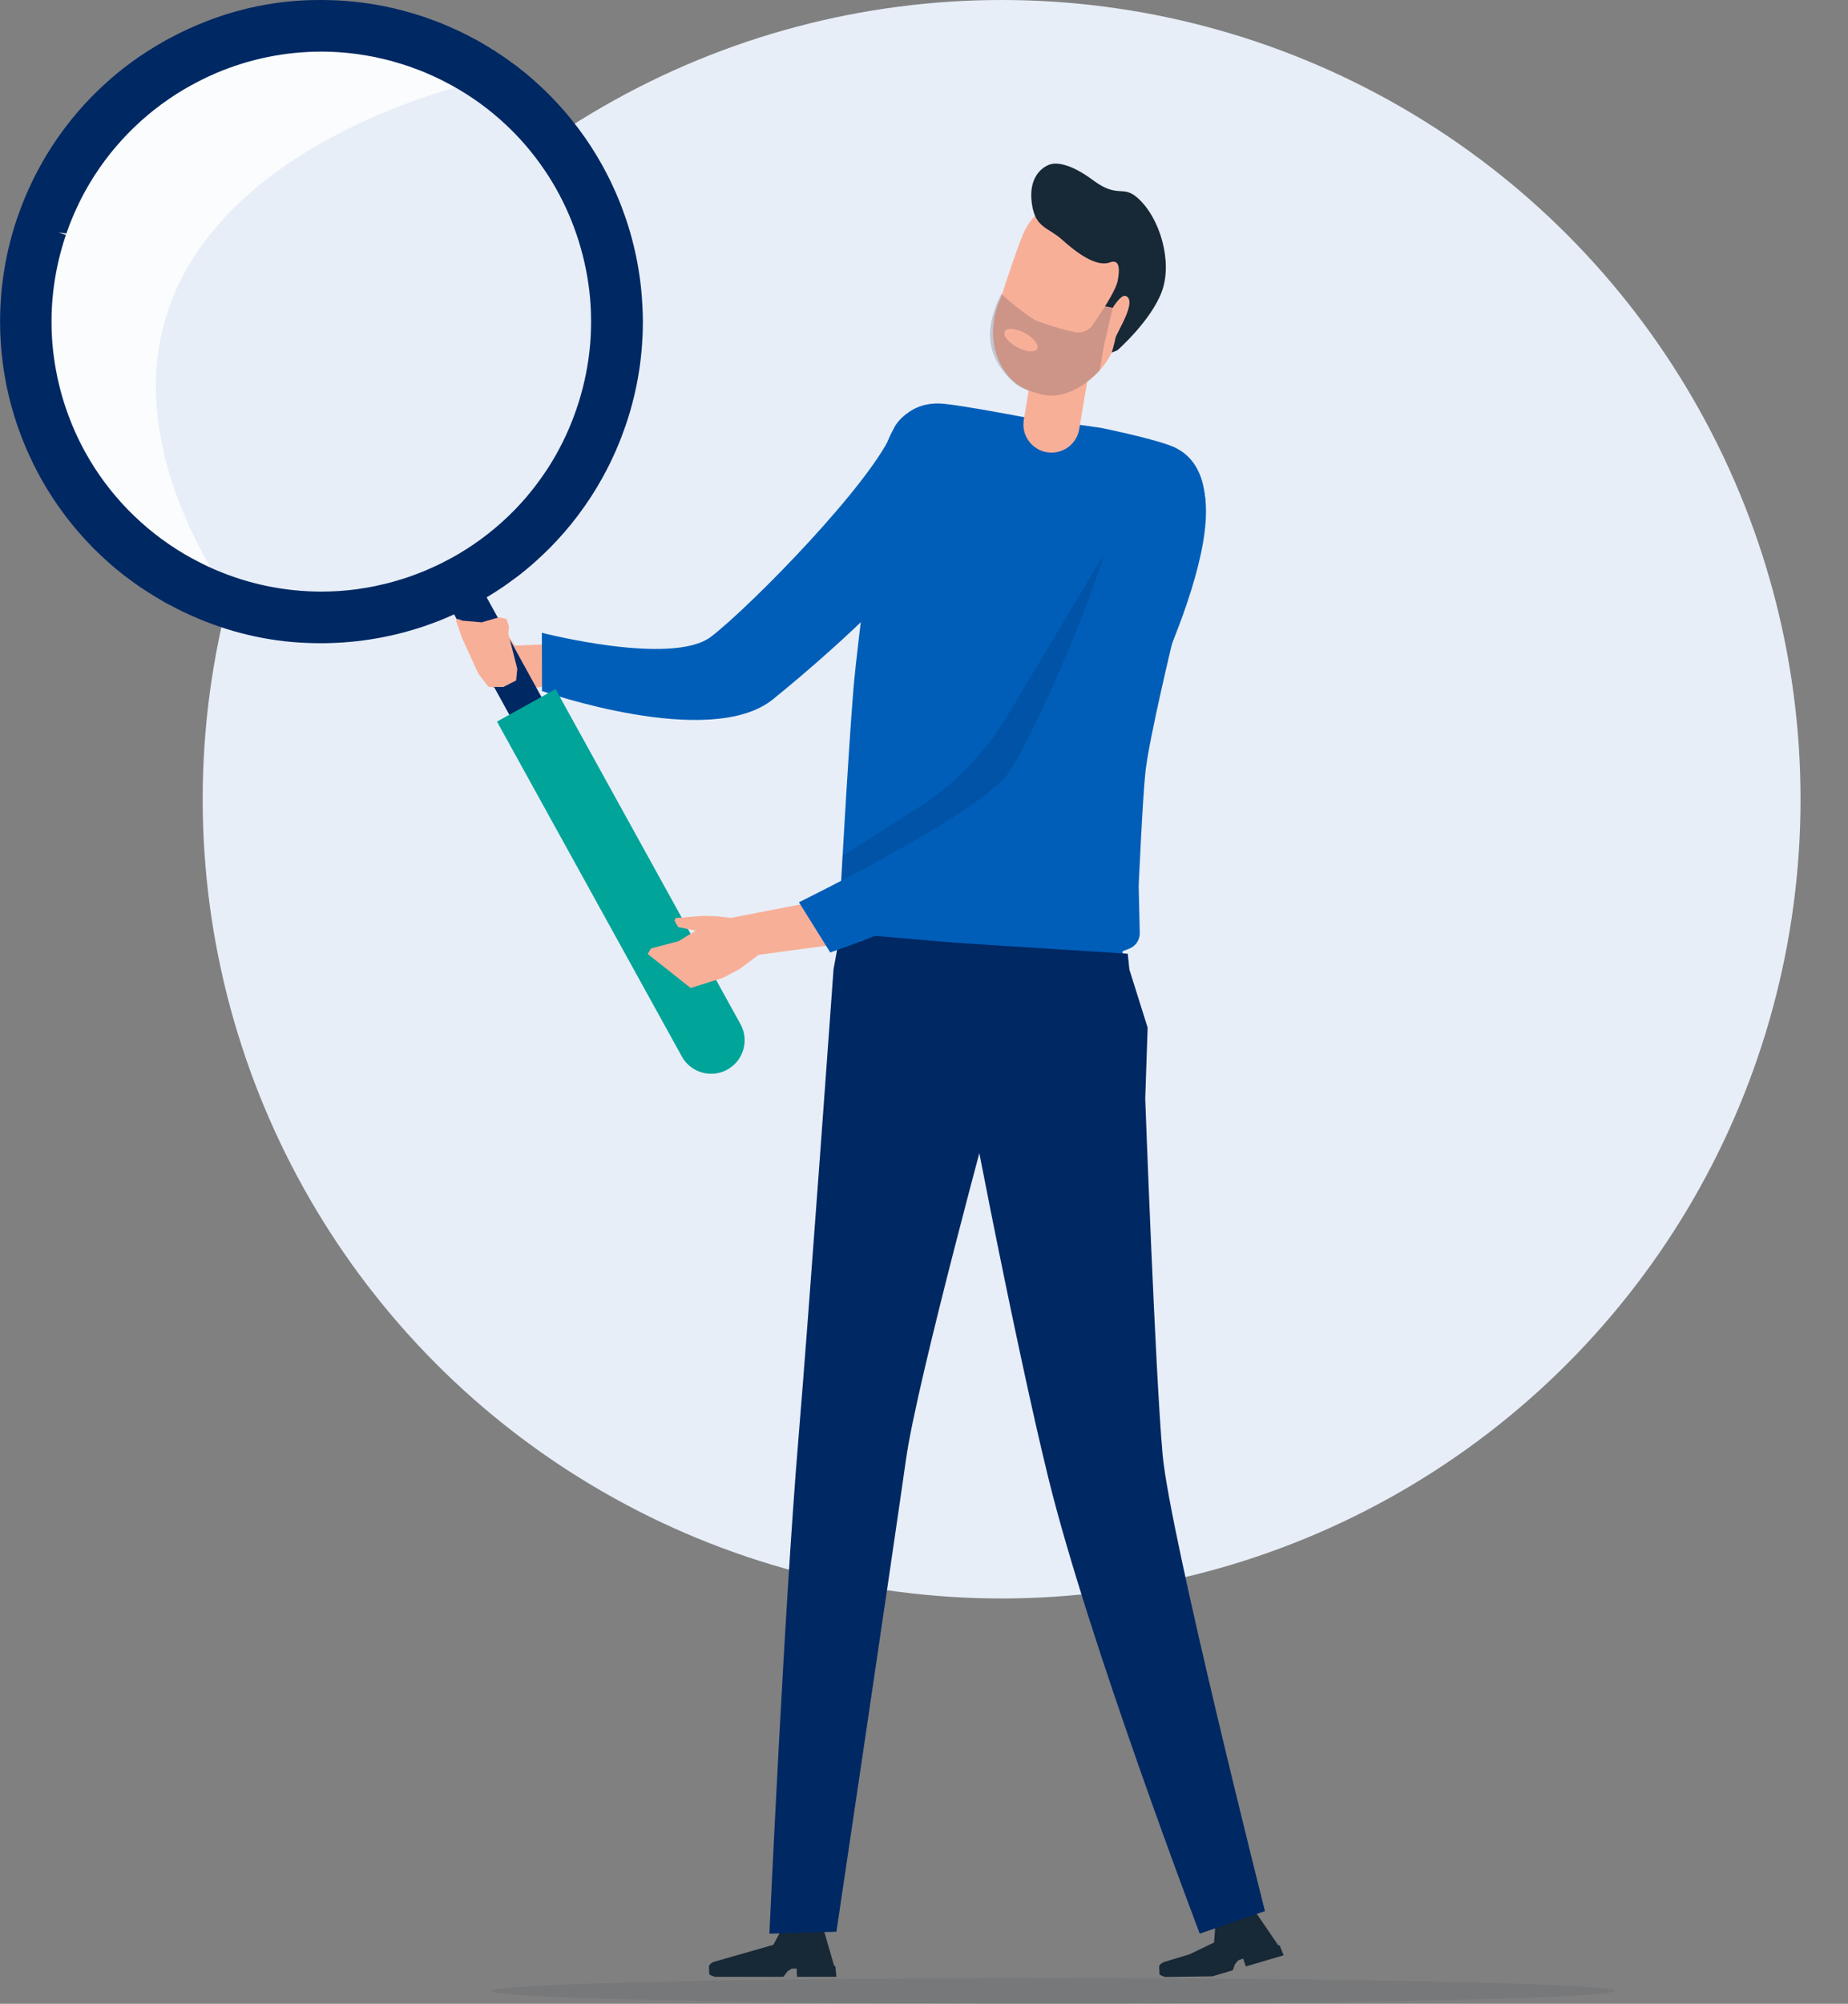 <?xml version="1.0" encoding="UTF-8"?> <svg xmlns="http://www.w3.org/2000/svg" version="1.1" viewBox="0 0 154.598 167.569"><rect x="0" y="0" width="154.598" height="167.569" fill="#808080" stroke="none"/><defs><style> .cls-1, .cls-2 { opacity: .2; } .cls-1, .cls-3 { fill: #002863; } .cls-4 { fill: #005eb8; } .cls-5 { fill: #222f44; } .cls-6 { fill: #1f3648; opacity: .1; } .cls-7 { fill: #fff; opacity: .8; } .cls-8 { fill: #172836; } .cls-9 { fill: #e7eef7; } .cls-10 { fill: #00a499; } .cls-11 { fill: #f8af98; } </style></defs><g><g id="Layer_1"><g><circle class="cls-9" cx="83.792" cy="66.836" r="66.836"></circle><path class="cls-6" d="M135.073,166.494c0,.594-21.046,1.075-47.008,1.075-25.962,0-47.008-.481-47.008-1.075,0-.593,21.046-1.074,47.008-1.074,25.961,0,47.008.481,47.008,1.074Z"></path><g><g><polygon class="cls-11" points="43.089 53.988 42.383 53.02 41.643 52.159 39.952 50.587 39.721 50.669 39.533 51.247 40.304 52.528 38.698 52.08 38.291 51.748 38.16 51.919 38.671 53.366 40.023 56.33 40.851 57.395 42.374 57.773 47.057 57.243 47.924 53.784 43.089 53.988"></polygon><path class="cls-4" d="M82.39,36.141c1.487,5.973-12.659,18.25-17.736,22.344-5.264,4.246-19.309-.698-19.309-.698l-.015-4.87s10.908,2.817,14.164.321c3.256-2.496,13.591-12.991,15.257-17.338.355-.926,1.864-2.259,4.106-2.041,2.24.218,3.11.586,3.533,2.282Z"></path></g><polygon class="cls-3" points="57.893 87.537 36.992 49.565 39.677 48.076 60.578 86.047 57.893 87.537"></polygon><path class="cls-10" d="M57.04,88.348l-15.464-28.005,4.899-2.717,15.469,28.014c.747,1.353.258,3.055-1.094,3.804h0c-1.355.751-3.062.26-3.811-1.095Z"></path><path class="cls-9" d="M33.604,3.442c12.951,3.709,20.443,17.215,16.734,30.165-3.709,12.951-17.215,20.443-30.166,16.734C7.221,46.633-.271,33.127,3.438,20.176,7.147,7.225,20.652-.267,33.604,3.442Z"></path><path class="cls-7" d="M31.875,4.245c-.163-.036-.329-.065-.493-.098-.308-.061-.617-.118-.925-.166-.152-.024-.304-.046-.457-.068-.41-.055-.819-.103-1.229-.136-.041-.003-.081-.009-.123-.012-.489-.037-.979-.058-1.468-.064-.051-.001-.101 0-.152 0-.443-.003-.886.008-1.327.03-.061.003-.123.006-.184.009-.982.059-1.957.179-2.92.36-.044.008-.088.019-.133.027-.417.081-.831.175-1.243.279-.1.025-.2.051-.3.078-.328.087-.652.186-.976.287-.18.056-.359.111-.537.172-.296.101-.589.211-.88.323-.178.069-.357.136-.533.21-.288.119-.571.249-.854.379-.173.08-.347.158-.518.242-.286.141-.568.293-.849.446-.159.086-.32.17-.476.26-.299.172-.592.357-.883.542-.13.083-.264.162-.392.247-.331.22-.655.454-.977.693-.082.061-.168.118-.25.18-.4.305-.792.624-1.174.957-.001.001-.003.003-.005.004-.388.338-.765.692-1.133,1.059-2.227,2.232-3.938,4.85-5.084,7.677-.004.009-.007.019-.011.028-.17.42-.324.847-.469,1.276-.046.138-.089.278-.133.418-.111.35-.217.701-.311,1.055-.023.085-.045.171-.066.256-.99,3.907-.968,8.071.18,12.079.103.359.215.714.333,1.065.013.038.026.076.04.113.097.284.202.565.31.843.061.157.125.313.19.469.064.154.129.308.196.461.121.274.246.548.378.818.017.035.034.071.052.106.164.333.337.663.517.989.744,1.341,1.607,2.59,2.573,3.737.016.018.031.037.047.056.194.229.395.451.597.671.076.082.151.166.228.247.142.15.288.296.434.442.146.146.292.292.442.434.081.077.165.152.247.228.221.202.443.403.671.597.019.016.037.031.056.047,1.147.967,2.396,1.829,3.737,2.573.327.181.657.353.99.518.035.017.07.034.106.052.271.132.544.257.818.378.152.067.306.132.461.196.045.019.09.036.135.054-3.862-6.397-7.506-15.873-3.067-24.862,4.128-8.356,14.029-13.714,23.837-16.431-1.829-1.109-3.805-1.97-5.877-2.543-.387-.107-.775-.206-1.164-.291Z"></path><path class="cls-3" d="M53.765,26.177l-.003-.07c-.004-.147-.008-.294-.015-.44-.013-.299-.033-.599-.057-.899l-.028-.331c-.031-.348-.071-.695-.117-1.044l-.026-.194c-.052-.376-.112-.752-.183-1.141l-.021-.11c-.071-.382-.151-.763-.253-1.198l-.016-.07c-.087-.368-.183-.734-.287-1.099l-.054-.19c-.097-.333-.201-.665-.311-.994l-.109-.32c-.099-.281-.2-.561-.307-.84-.056-.146-.115-.291-.174-.435l-.025-.064c-.089-.217-.179-.434-.273-.648-.104-.239-.215-.474-.328-.712l-.06-.128c-.048-.102-.097-.204-.146-.306-.155-.312-.317-.62-.484-.926l-.116-.215c-.301-.54-.616-1.065-.958-1.591-.29-.446-.605-.898-.964-1.379l-.154-.207c-.674-.889-1.409-1.741-2.186-2.536-.113-.116-.228-.228-.344-.342-.271-.267-.548-.528-.832-.786l-.11-.099c-.099-.09-.198-.181-.3-.269-.361-.314-.733-.621-1.114-.917-.13-.102-.264-.2-.397-.297l-.156-.113c-.25-.184-.501-.368-.757-.543-.219-.15-.44-.293-.663-.437-.222-.142-.447-.282-.699-.433-.218-.131-.435-.262-.657-.387l-.149-.087c-.086-.048-.173-.091-.26-.135l-.155-.079c-.324-.173-.648-.344-.977-.501-.219-.106-.44-.203-.661-.3l-.309-.137c-.189-.084-.378-.168-.57-.246-.363-.147-.728-.279-1.096-.411l-.173-.063c-.103-.038-.206-.075-.309-.11-.464-.156-.93-.294-1.397-.423l-.228-.065c-.543-.145-1.095-.274-1.676-.391C30.466.189,28.791.016,27.123.002l-.42-.002c-3.461,0-6.856.688-10.081,2.041l-.075.032c-.457.193-.913.396-1.363.616-.244.117-.483.244-.721.37l-.32.165c-.099.05-.199.1-.295.154l-.155.091c-.227.128-.45.261-.674.396-.232.139-.46.281-.687.426-.219.142-.437.282-.652.43-.263.18-.519.367-.776.556l-.167.122c-.117.085-.234.169-.347.258-.391.302-.769.617-1.139.938-.096.083-.189.168-.282.253l-.123.112c-.287.258-.567.523-.841.793l-.075.074c-.088.087-.177.174-.261.261-.777.793-1.514,1.647-2.189,2.539l-.15.2c-.358.483-.675.936-.987,1.415-.322.498-.638,1.022-.964,1.605l-.087.167c-.168.308-.331.617-.485.929-.055.11-.107.222-.16.334l-.047.099c-.112.236-.222.473-.328.712-.094.215-.184.432-.272.649-.068.167-.136.333-.199.499-.108.279-.209.559-.307.84l-.11.321c-.111.331-.214.662-.31.992l-.055.193c-.103.365-.199.73-.286,1.096l-.029.126c-.089.379-.169.76-.239,1.138l-.024.129c-.068.374-.129.75-.181,1.123l-.026.199c-.046.347-.085.694-.116,1.039l-.028.334c-.024.3-.043.599-.057.897-.008.172-.012.343-.017.515-.006.238-.011.475-.011.713,0,.237.005.475.011.712.005.172.009.344.017.514.014.299.033.598.057.897l.027.333c.032.347.071.695.124,1.099l.019.139c.052.375.112.751.18,1.121l.024.13c.071.381.151.761.241,1.146l.029.122c.087.367.183.732.286,1.097l.055.189c.096.333.199.664.311.997l.109.319c.098.28.199.561.307.838.064.167.132.334.199.5.089.218.179.433.273.649.105.24.216.475.328.713l.047.099c.053.112.105.224.16.333.155.313.318.623.488.936l.11.205c.3.539.616,1.064.959,1.592.292.45.609.903.966,1.384l.15.202c.675.89,1.412,1.744,2.189,2.538.084.086.169.17.255.255l.082.081c.273.27.554.534.841.794l.115.105c.096.087.192.174.289.259.37.321.749.635,1.137.936.115.089.232.175.35.26l.168.122c.256.188.511.375.776.557.215.146.433.289.651.428.226.145.456.288.689.428l.078.047c.197.119.394.236.595.349l.153.09c.099.054.198.104.297.154l.318.165c.24.127.48.254.72.37.453.221.909.424,1.366.618l.066.028c3.105,1.303,6.359,1.989,9.677,2.042l.622.003c.063,0,.125,0,.188-.001l.388-.001v-.005c1.538-.034,3.098-.206,4.672-.52.549-.11,1.099-.238,1.636-.381l.231-.067c.468-.129.934-.268,1.395-.423.104-.035.207-.072.31-.11l.174-.064c.367-.131.733-.263,1.095-.411.204-.083.405-.172.605-.262l.293-.129c.215-.095.429-.189.641-.291.331-.159.654-.33.978-.502l.162-.083c.085-.042.169-.084.256-.132l.147-.086c.222-.125.44-.256.683-.402.227-.137.452-.276.674-.418.222-.142.444-.287.663-.436.258-.177.508-.36.758-.543l.161-.118c.131-.096.262-.191.391-.291.382-.297.753-.604,1.113-.918.11-.094.217-.193.325-.29l.086-.079c.284-.257.562-.519.871-.823.103-.101.205-.202.307-.306.774-.79,1.509-1.643,2.185-2.534l.152-.203c.357-.48.672-.932.986-1.414.325-.5.64-1.025.932-1.55l.121-.224c.167-.306.33-.614.483-.925.053-.107.104-.213.154-.32l.054-.116v-.001c.112-.236.223-.472.326-.709.096-.216.185-.432.275-.652l.031-.079c.057-.139.114-.277.167-.418.108-.279.208-.559.307-.841l.109-.318c.11-.33.214-.662.312-.997l.053-.187c.103-.365.2-.731.287-1.097l.029-.126c.089-.38.169-.761.239-1.138l.024-.129c.069-.375.129-.751.181-1.123l.026-.199c.046-.348.086-.695.116-1.039l.028-.335c.024-.3.044-.599.057-.897.007-.147.011-.294.015-.442l.003-.074c.006-.238.011-.475.01-.71.001-.236-.005-.473-.01-.717ZM4.923,19.44l.627.091c.096-.277.198-.551.302-.822.059-.15.12-.301.185-.455.062-.151.126-.302.189-.449.118-.266.24-.531.367-.793l.052-.107c.16-.323.327-.644.503-.962,1.929-3.476,4.76-6.393,8.187-8.435l.223-.13c.309-.18.624-.349.942-.514l.089-.047c.096-.05.191-.1.289-.148.394-.196.793-.384,1.227-.567,2.792-1.181,5.746-1.782,8.781-1.785.489.001.976.016,1.448.047l.066.005c.48.033.974.083,1.465.149l.298.048c.385.056.768.119,1.148.195.088.018.175.039.261.059l.179.041c.329.072.657.148.979.234.112.03.223.064.334.098l.175.053c.298.087.596.176.89.276.128.044.255.091.383.138l.141.052c.285.105.569.211.849.327.156.065.31.134.512.223.278.123.555.249.827.383.14.069.278.141.417.214l.072.038c.292.153.583.308.869.473l.259.153c.355.212.704.432,1.048.664l.11.072c.782.534,1.541,1.127,2.259,1.764l.132.119c.32.288.631.586.937.895l.102.101c.338.348.664.702.997,1.092l.045.055c.259.305.509.619.752.938.091.12.18.24.269.363.179.245.352.497.522.75l.104.155c.057.083.115.166.168.252.209.327.407.662.6,1.001,1.588,2.804,2.578,5.984,2.865,9.215.028.319.047.64.061.96l.01.324c.007.217.011.435.011.653,0,.218-.004.435-.011.653l-.01.324c-.014.321-.033.641-.063.981-.285,3.21-1.274,6.39-2.862,9.193-.194.339-.392.675-.601,1.003-.053.083-.108.164-.164.245l-.107.159c-.171.254-.344.506-.523.751-.088.121-.178.241-.268.36-.243.32-.493.635-.757.945l-.07.086c-.309.359-.634.714-.965,1.053l-.105.104c-.304.308-.616.605-.934.892l-.135.122c-.72.638-1.479,1.231-2.307,1.795l-.06.04c-.343.23-.693.451-1.047.662l-.259.153c-.286.165-.577.321-.897.488-.154.08-.306.161-.462.237-.273.135-.55.26-.828.384l-.111.049c-.133.06-.266.119-.401.175-.279.116-.563.222-.849.327l-.147.054c-.124.046-.248.092-.376.136-.294.1-.591.188-.89.277l-.178.053c-.109.033-.218.066-.329.096-.323.087-.652.162-.979.235l-.181.041c-.087.021-.173.041-.261.059-.379.077-.763.139-1.15.195l-.143.024c-.05.009-.1.017-.151.024-.493.067-.986.117-1.473.15-.492.033-.999.05-1.508.051-3.035-.003-5.989-.603-8.808-1.796-.407-.173-.806-.36-1.2-.556-.094-.047-.187-.096-.28-.144l-.1-.052c-.317-.165-.632-.333-.939-.511l-.223-.131c-3.427-2.042-6.259-4.959-8.188-8.435-.176-.317-.344-.639-.503-.962l-.051-.107c-.129-.262-.25-.527-.367-.791-.065-.15-.129-.3-.193-.456-.062-.15-.123-.3-.181-.45-.105-.272-.208-.546-.303-.824l-.038-.107c-.115-.342-.224-.689-.325-1.038-.406-1.417-.675-2.878-.801-4.344l-.006-.07c-.024-.291-.039-.582-.051-.872l-.013-.328c-.006-.169-.006-.338-.006-.507v-.188c.001-.168.001-.337.006-.511l.013-.323c.013-.291.027-.582.051-.873l.006-.07c.125-1.464.394-2.926.801-4.343.1-.35.209-.696.324-1.038l-.589-.199h0ZM16.854,51.165h0v.001-.001Z"></path><polygon class="cls-11" points="42.106 57.452 43.177 56.903 43.273 55.929 42.522 52.96 42.581 52.432 42.382 51.764 41.753 51.624 40.285 52.043 38.651 51.899 38.291 51.748 38.16 51.919 38.658 53.329 40.023 56.33 40.872 57.439 42.106 57.452"></polygon><path class="cls-4" d="M70.191,76.739l.872,2.335,22.859,1.416-.007-.945.549-.211c.544-.209.899-.739.885-1.322l-.004-.172-.087-3.744s.335-7.529.574-9.623c.322-2.828,2.334-11.144,2.334-11.144l2.57-9.171c.28-2.008.282-5.452-2.463-6.742-1.46-.686-6.236-1.648-6.236-1.648l-6.511-.91s-4.994-.947-6.574-1.092c-3.505-.322-4.878,2.635-5.269,5.434,0,0-1.914,13.898-2.295,18.511-.435,5.263-1.196,19.028-1.196,19.028Z"></path><path class="cls-8" d="M107.04,162.663l-.104.028.001-.01-2.045-2.996-3.281.968.055.444-.098,1.343-2.064.993-2.153.647s-.391.177-.38.393l.02.394.012.238s.062.104.471.217l3.952-.053h.003v-.001l1.7-.501.202-.54.263-.299.276-.098.131-.039.224.652,3.161-.932-.343-.849Z"></path><path class="cls-3" d="M94.343,79.754l-15.163-.959s-.095,2.075.143,3.553c1.079,6.68,5.62,30.064,8.397,41.322,3.392,13.75,12.648,38.031,12.648,38.031l5.453-1.886s-7.947-31.433-8.559-38.155c-.611-6.722-1.456-29.777-1.456-29.777l.202-5.948-1.526-4.853-.139-1.328Z"></path><path class="cls-8" d="M66.508,164.62h.138l.03.689h3.295l-.089-.911-.108-.002.003-.009-.966-3.35h-3.421l-.072.441-.622,1.158-4.997,1.429s-.394.172-.386.388l.014.395.009.238s.06.106.469.223h5.73l.347-.461.337-.212.291-.016Z"></path><path class="cls-3" d="M83.234,91.577s-6.497,23.759-7.438,30.443c-1.036,7.353-5.824,39.522-5.824,39.522l-5.606.159s1.241-27.22,2.424-41.332c.88-10.498,2.941-39.321,2.941-39.321l.56-3.036,13.207,1.136,1.473,7.32-1.737,5.109Z"></path><path class="cls-1" d="M70.487,71.561l-.089,2.658s6.145-2.152,11.778-5.112c2.884-1.516,6.659-3.58,7.961-4.839.654-.632,1.248-1.244,1.782-1.831-.579-1.543-1.118-3.019-1.356-3.78-.249-.797,2.11-10.894,1.801-12.317l-8.06,13.465c-1.9,3.174-4.516,5.859-7.64,7.839l-6.177,3.917Z"></path><polygon class="cls-11" points="54.184 79.774 54.459 79.315 56.78 78.703 58.196 77.823 56.73 77.524 56.432 76.995 56.528 76.769 58.83 76.588 59.965 76.625 61.154 76.761 65.491 75.915 71.499 74.779 72.153 78.678 63.458 79.847 61.895 81.025 60.456 81.779 57.775 82.62 54.184 79.774"></polygon><path class="cls-4" d="M100.148,39.63c3.374,5.149-5.658,22.603-9.101,28.142-3.57,5.745-21.591,11.877-21.591,11.877l-2.619-4.198s15.358-7.502,17.609-10.931c2.251-3.43,8.746-18.028,8.887-22.682.03-.991.544-3.482,2.732-4.015,2.187-.533,3.126.345,4.084,1.807Z"></path><g><path class="cls-11" d="M91.014,31.542l-4.66-.651-.706,4.219c-.219,1.305.683,2.534,1.993,2.717h0c1.262.176,2.434-.685,2.645-1.941l.727-4.344Z"></path><path class="cls-11" d="M83.716,24.909c-1.402,3.047-.433,6.486,2.165,7.682,2.599,1.196,5.841-.304,7.244-3.351.199-.431,2.984-5.869,3.09-6.308l-1.247-2.555-3.382-2.836-3.509-.543c-.076.104-1.666.617-2.485,2.578-.76,1.82-1.735,5.026-1.876,5.334Z"></path></g><g class="cls-2"><path class="cls-5" d="M83.774,24.555c.33.41,2.459,2.095,2.947,2.275,1.404.517,2.482.795,3.193.943.592.124,1.195-.134,1.528-.64l1.197-1.819.481.297-.75,3.209-.369,2.146s-.687.769-1.521,1.295c-1.002.632-2.048.95-3.082.776-.551-.093-1.658-.448-2.116-.716-.687-.402-1.247-1.117-1.555-1.551-1.674-2.365-.648-4.762.046-6.214Z"></path></g><path class="cls-8" d="M93.478,29.294l-.471.19s.16-.502.32-1.242c.098-.448,1.851-3.089.857-3.489-.408-.165-1.092.98-1.092.98l-.646-.125s.925-1.418,1.061-2.147c.219-1.175.072-1.786-.663-1.517-1.146.419-2.812-.836-3.999-1.904-1.186-1.067-2.226-.951-2.522-3.006-.296-2.056.704-2.992,1.492-3.277.395-.143,1.546-.236,3.624,1.312,2.077,1.548,2.473.389,3.694,1.451,1.927,1.677,2.964,5.366,2.075,7.823-.888,2.457-3.731,4.951-3.731,4.951Z"></path><path class="cls-11" d="M84.058,27.715c-.177.329.286.922,1.035,1.324.747.402,1.497.462,1.674.133.177-.329-.286-.921-1.034-1.323s-1.498-.462-1.674-.133Z"></path></g></g></g></g></svg> 